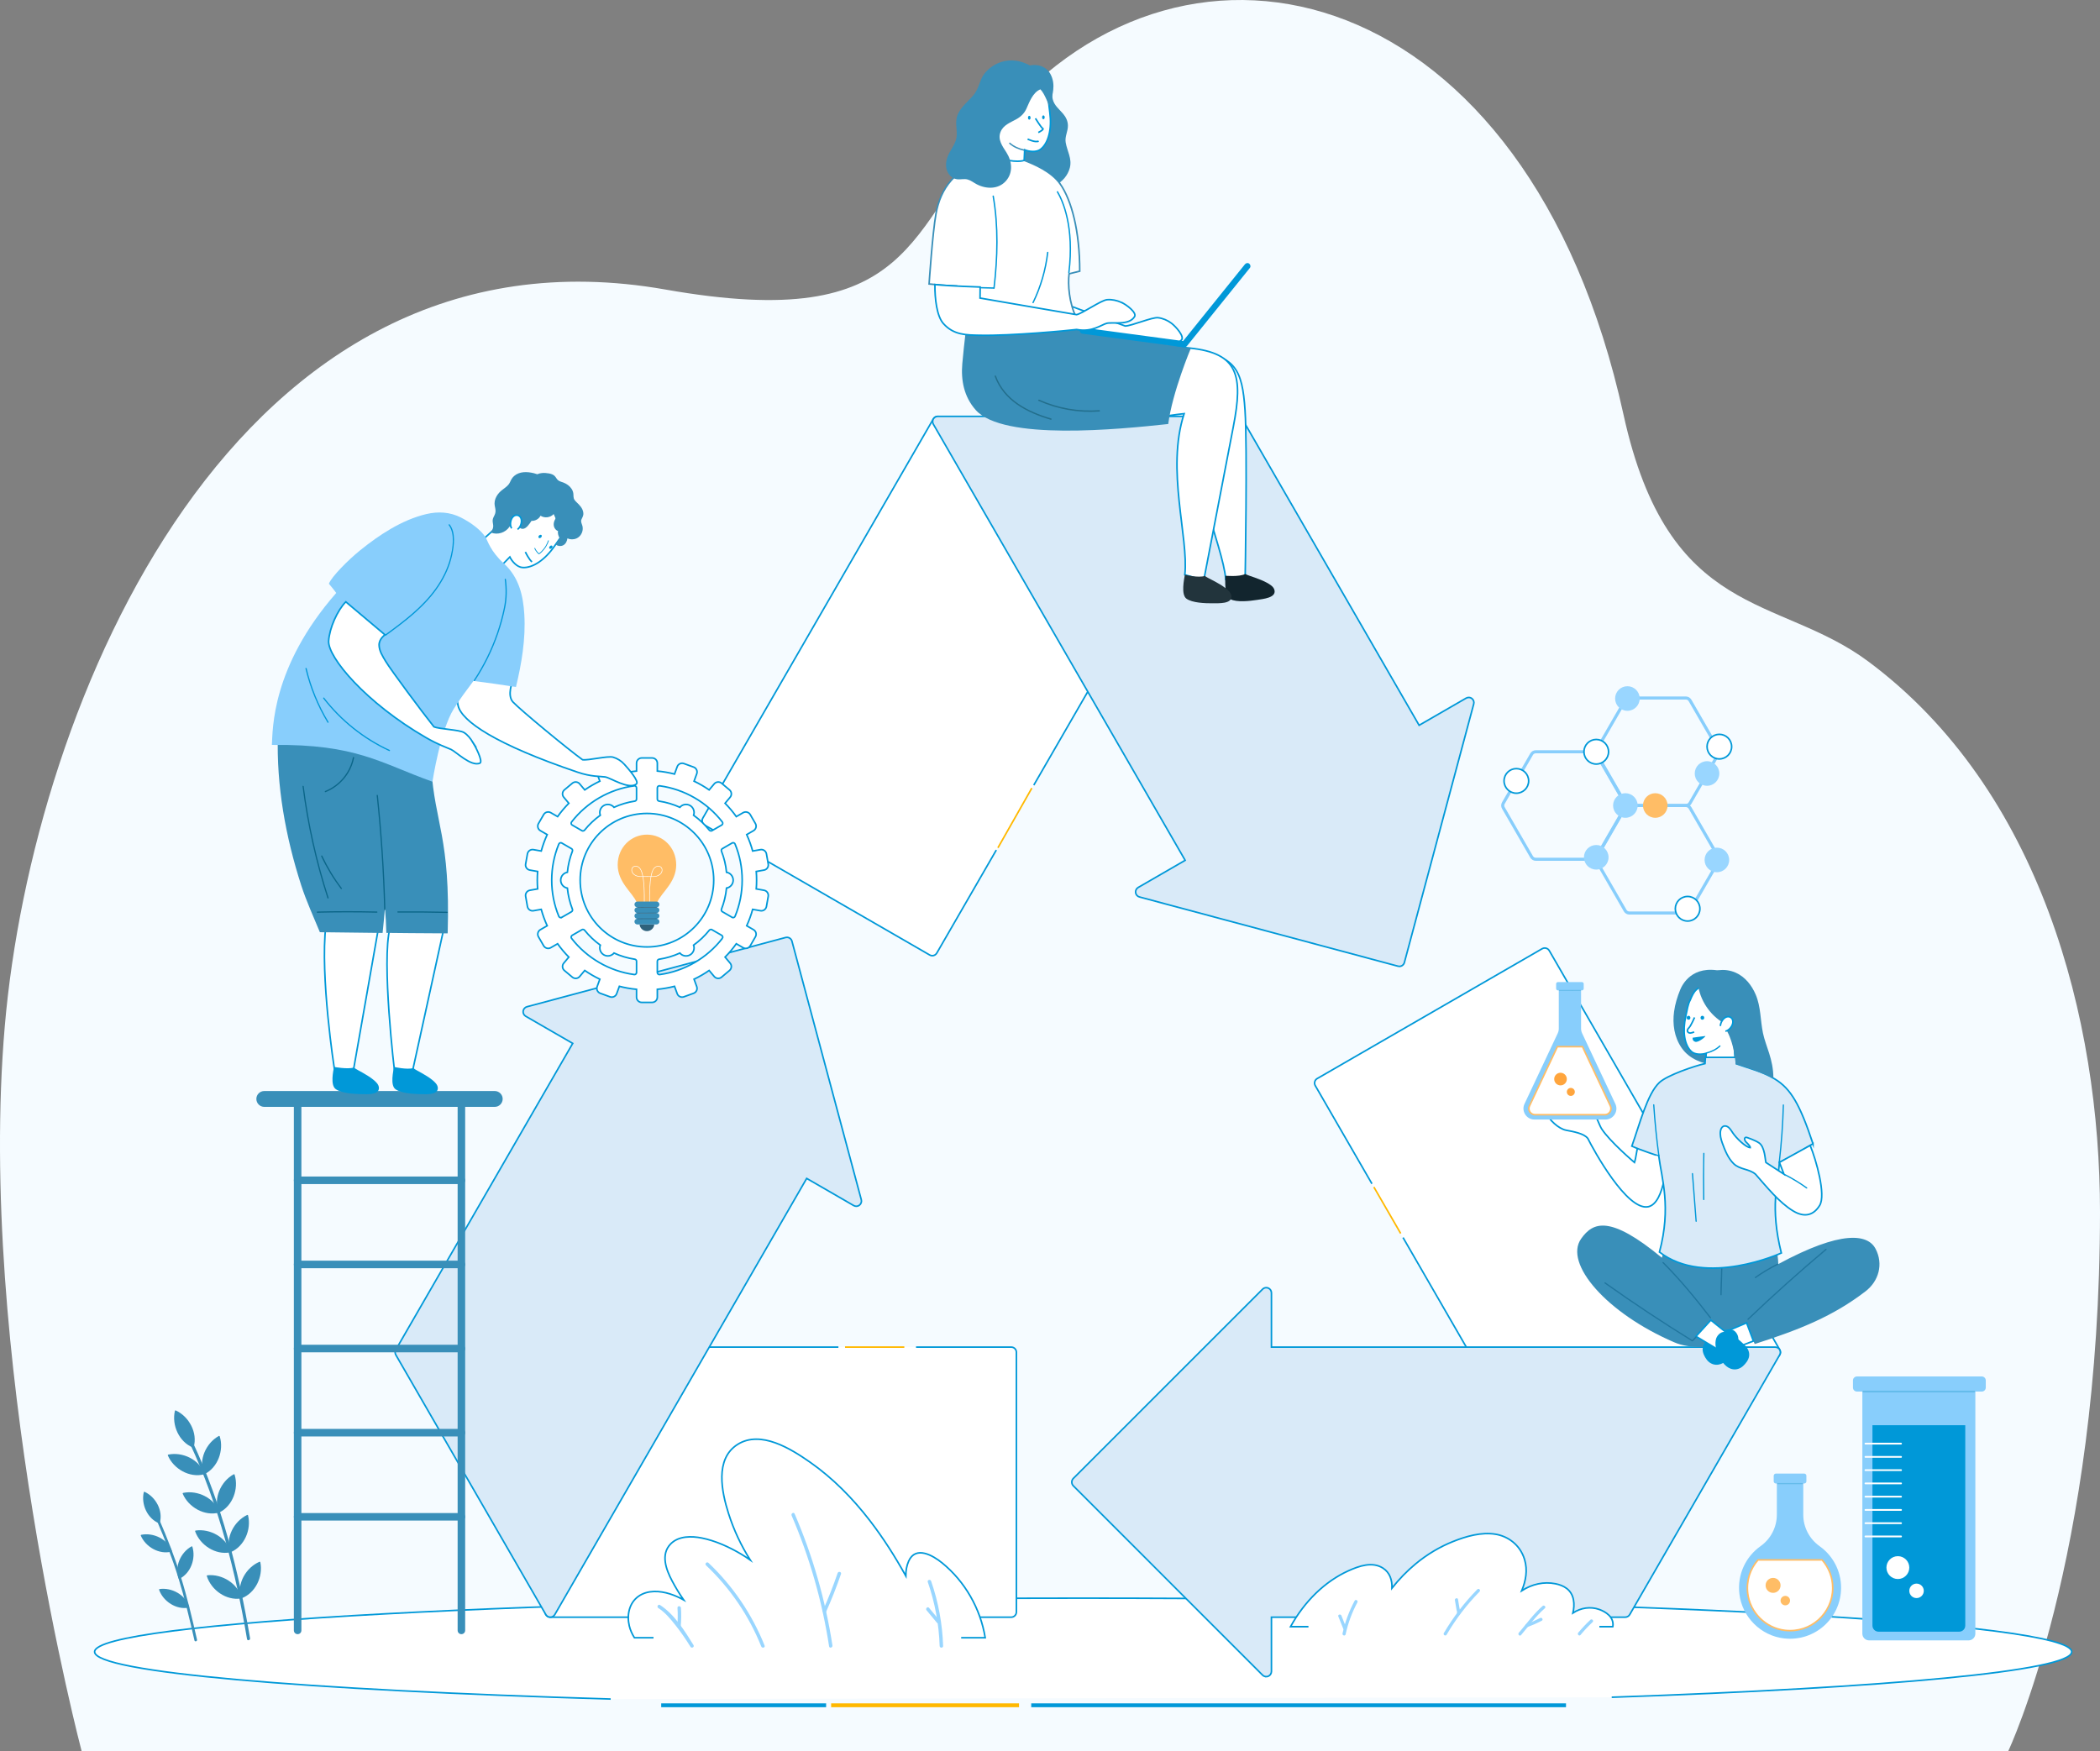 <?xml version="1.0" encoding="UTF-8"?>
<svg id="Capa_1" data-name="Capa 1" xmlns="http://www.w3.org/2000/svg" viewBox="0 0 2661.08 2219.79">
  <rect x="0" y="0" width="2661.08" height="2219.79" fill="#808080" stroke="none"/>
  <defs>
    <style>
      .cls-1 {
        fill: #22343c;
      }

      .cls-2 {
        stroke: #398fb9;
      }

      .cls-2, .cls-3, .cls-4, .cls-5, .cls-6, .cls-7 {
        stroke-miterlimit: 10;
        stroke-width: 2px;
      }

      .cls-2, .cls-4, .cls-8, .cls-7 {
        fill: #fff;
      }

      .cls-9 {
        fill: #99d6ff;
      }

      .cls-10 {
        fill: #12252e;
      }

      .cls-3, .cls-5 {
        fill: none;
      }

      .cls-3, .cls-6, .cls-7 {
        stroke: #0098d8;
      }

      .cls-4 {
        stroke: #ffbd66;
      }

      .cls-11 {
        fill: #ffa53d;
      }

      .cls-5 {
        stroke: #ffb800;
      }

      .cls-12 {
        fill: #2f627c;
      }

      .cls-6 {
        fill: #d9eaf8;
      }

      .cls-13 {
        fill: #20759e;
      }

      .cls-14 {
        fill: #ffb800;
      }

      .cls-15 {
        fill: #0b6689;
      }

      .cls-16 {
        fill: #88cefc;
      }

      .cls-17 {
        fill: #226e8c;
      }

      .cls-18 {
        fill: #65bceb;
      }

      .cls-19 {
        fill: #f5fbff;
      }

      .cls-20 {
        fill: #398fb9;
      }

      .cls-21 {
        fill: #0098d8;
      }

      .cls-22 {
        fill: #ffbd66;
      }
    </style>
  </defs>
  <path class="cls-19" d="M103.51,2219.79S-29.57,1715.18,6.06,1300.68C41.19,892.02,298.11,270.83,843.34,366.99c317.74,56.03,305.36-74.27,423.24-214.39,238.53-283.53,669.83-178.99,790.65,372.71,57.18,261.04,195.5,227.86,309.9,312.84,219.03,162.71,293.96,453.67,293.95,697.86-.03,438.75-116.41,683.79-116.41,683.79H103.51Z"/>
  <g>
    <g>
      <g>
        <path class="cls-7" d="M2042.34,2151.2c350.32-12.07,582.86-33.33,582.86-57.56,0-37.53-560.81-68.03-1252.62-68.03s-1252.69,30.5-1252.69,68.03c0,25.84,264.35,48.3,653.97,59.84"/>
        <g>
          <g>
            <path class="cls-7" d="M1262.5,1077.39l-75.42,130.62c-1.22,2.12-3.42,3.3-5.7,3.3-1.1,0-2.24-.28-3.27-.88l-285.07-164.57c-1.5-.9-2.6-2.32-3.08-4.02-.43-1.68-.21-3.48.68-4.98l292.03-505.81c1.17-2.04,3.35-3.29,5.7-3.29s4.52,1.26,5.71,3.29l190.03,329.16c1.16,2.05,1.16,4.55,0,6.58l-74.11,128.35"/>
            <path class="cls-6" d="M1773.27,1224.87c-.55,0-1.13-.09-1.71-.24l-327.7-87.75c-2.55-.68-4.45-2.84-4.82-5.5-.34-2.62.97-5.22,3.26-6.55l59.51-34.4-319.13-552.8c-1.18-2.03-1.18-4.54,0-6.59,1.17-2.04,3.35-3.29,5.7-3.29h380.09c2.3,0,4.51,1.26,5.68,3.29l224.13,388.23,59.57-34.38c1.03-.59,2.17-.88,3.31-.88,1.4,0,2.8.44,4,1.35,2.11,1.63,3.03,4.36,2.31,6.93l-87.86,327.68c-.79,2.94-3.42,4.9-6.34,4.9Z"/>
            <line class="cls-5" x1="1307.51" y1="998.92" x2="1264.55" y2="1074.58"/>
          </g>
          <g>
            <path class="cls-7" d="M1738.5,1500.39l-71.8-124.35c-.87-1.51-1.12-3.3-.63-5,.42-1.66,1.53-3.12,3.08-3.99l285.05-164.58c1.04-.56,2.12-.88,3.26-.88.59,0,1.15.08,1.72.23,1.67.47,3.13,1.56,4.01,3.07l292.01,505.8c1.19,2.07,1.19,4.55,0,6.6-1.17,2.05-3.33,3.3-5.69,3.3h-380.09c-2.33-.01-4.5-1.25-5.67-3.3l-85.86-148.71"/>
            <path class="cls-6" d="M1604.58,2125.08c-1.69,0-3.4-.66-4.67-1.91l-239.84-239.94c-2.54-2.58-2.54-6.76,0-9.34l239.84-239.88c1.27-1.28,2.95-1.94,4.67-1.94.85,0,1.68.17,2.5.49,2.46,1.02,4.08,3.44,4.08,6.08v68.79h638.33c2.37,0,4.52,1.25,5.69,3.26,1.19,2.07,1.19,4.55,0,6.6l-190.02,329.14c-1.2,2.06-3.36,3.31-5.72,3.31h-448.28v68.76c0,2.67-1.62,5.08-4.06,6.1-.8.36-1.67.49-2.52.49Z"/>
            <line class="cls-5" x1="1774.92" y1="1563.37" x2="1740.92" y2="1504.52"/>
          </g>
          <g>
            <path class="cls-7" d="M1160.78,1707.41h120.6c3.65,0,6.58,2.93,6.58,6.58v329.16c0,1.75-.7,3.42-1.93,4.66-1.23,1.27-2.9,1.93-4.66,1.93h-584.05c-2.35,0-4.52-1.25-5.69-3.31-1.18-2.05-1.18-4.54,0-6.59l190.05-329.15c1.16-2.01,3.35-3.28,5.69-3.28h175.05"/>
            <path class="cls-6" d="M697.33,2049.73c-2.35,0-4.52-1.25-5.69-3.31l-190.06-329.14c-1.16-2.05-1.16-4.55,0-6.6l224.15-388.22-59.55-34.4c-2.33-1.32-3.59-3.93-3.24-6.55.35-2.65,2.26-4.81,4.83-5.5l327.72-87.76c.57-.14,1.14-.2,1.71-.2,2.88,0,5.56,1.92,6.34,4.87l87.87,327.67c.69,2.57-.25,5.3-2.37,6.92-1.17.9-2.59,1.38-4,1.38-1.14,0-2.26-.31-3.29-.9l-59.54-34.39-319.16,552.81c-1.19,2.06-3.36,3.31-5.71,3.31Z"/>
            <line class="cls-5" x1="1070.8" y1="1707.41" x2="1145.93" y2="1707.41"/>
          </g>
        </g>
        <g>
          <g>
            <path class="cls-20" d="M2376.65,1582.77c-9.84-18.78-43.23-23.85-123.24,19.41-.07-14.83-6.28-35.91-7-38.01l-133.48,2.37s-.83,8.37-7.06,27.57c-65.81-54.34-87.22-45.42-102.29-24.05-22.2,31.43,32.42,94.45,117.87,131.22,20.81,8.96,46.57,6.2,68.78,2.56.15.19.4.33.74.29,10.79-.86,20.58-1.18,30.96-4.39l1.63,3.76c57.83-18.55,99.23-35.28,140.21-66.63,17.14-13.1,23-34.83,12.9-54.1Z"/>
            <g>
              <polygon class="cls-7" points="2188.96 1686.94 2199.51 1708.12 2221.92 1699.73 2213.25 1676.7 2188.96 1686.94"/>
              <path class="cls-21" d="M2178.72,1689.06c-4.94,2.74-10.07,5.62-14.59,8.98-3.77,2.81-6.47,7.15-6.59,11.95-.1,4.64,2.44,9.67,5.15,13.29,2.85,3.79,7.03,6.29,11.8,6.51,8.68.36,15.83-6.64,21.01-13.33,6.97-8.99,8.38-18.41,6.72-23.21-1.41-4.09-4.49-7.62-8.67-8.17-5.21-.72-10.36,1.5-14.81,3.98Z"/>
            </g>
            <g>
              <polygon class="cls-7" points="2189.73 1690.78 2175.5 1709.65 2149.17 1693.8 2167.93 1673.22 2189.73 1690.78"/>
              <path class="cls-21" d="M2185.59,1688.09c-4.22-.2-7.91,2.71-10.04,6.46-2.51,4.44-2.85,13.92,2.35,24.05,3.86,7.52,9.62,15.7,18.2,16.94,4.73.68,9.31-1.02,12.79-4.25,3.33-3.06,6.76-7.52,7.5-12.11.78-4.72-1.09-9.49-4.29-12.95-3.83-4.12-8.35-7.92-12.68-11.5-3.93-3.26-8.59-6.36-13.84-6.64Z"/>
            </g>
            <path class="cls-13" d="M2106.78,1600.73c21.77,21.84,41.31,45.65,60.09,70.05.62.81,1.83-.19,1.22-1-18.79-24.42-38.33-48.23-60.09-70.08-.71-.69-1.92.29-1.21,1.02h0Z"/>
            <path class="cls-13" d="M2215.56,1672.76c32.01-30.6,64.98-60.13,98.88-88.6.77-.65-.24-1.87-1.04-1.22-33.89,28.49-66.85,58.04-98.85,88.6-.73.72.28,1.91,1,1.22h0Z"/>
            <path class="cls-13" d="M2144.93,1698.78c-37.67-23.26-74.55-47.73-110.65-73.37-.83-.58-1.73.7-.91,1.3,36.1,25.61,73,50.07,110.65,73.34.87.52,1.77-.74.92-1.28h0Z"/>
            <path class="cls-13" d="M2252.15,1601.72c-9.79,4.86-19.21,10.49-28.13,16.8-.83.59-.03,1.96.79,1.37,8.94-6.32,18.34-11.96,28.14-16.82.91-.43.1-1.8-.8-1.34h0Z"/>
            <path class="cls-13" d="M2181.25,1591.78c-.39,30.82-1.2,35.32-1.2,49.16,0,1.02,1.56,1.13,1.58.13.22-13.98.79-18.35,1.2-49.18,0-1.01-1.57-1.13-1.58-.12Z"/>
            <path class="cls-13" d="M2148.66,1694.13c-.76.79-1.54,1.57-2.31,2.37-.37.41-.73.79-1.11,1.18-.19.18-.36.37-.54.56-.1.09-.17.17-.28.24-.04.04-.08.08-.12.11.09-.08-.12.06-.12.06-.33.22-.52.7-.27,1.09.21.33.7.51,1.07.27.46-.32.84-.7,1.23-1.1.4-.41.79-.81,1.18-1.22.8-.83,1.59-1.65,2.37-2.46.29-.29.32-.83,0-1.11-.3-.29-.81-.33-1.11,0h0Z"/>
            <path class="cls-7" d="M2076.03,1450.91c-2.02,6.03-2.83,16.48-4.85,22.5,0,0-30.97-26.2-41.58-42.58-2.45-3.76-6.31-14.6-9.13-19.39-2.99-5.13-8.21-7.04-13.78-8.75-4.62-1.43-8.74-4.06-11.81-5.85-1.58-.91-4.15-.52-4.8,1.65-.77,2.61,2.37,5.02,3.99,6.54.93.88,2.69,3.04,4.53,5.01-4.9-.27-7.25-.2-10.05-.96-13.13-3.53-23.71-18.89-30.43-11.53-2.55,2.78-.24,9.35,1.02,12.6,3.52,9.08,15.77,20.47,25.34,22.36,9.29,1.8,22.71,4.06,27.56,10.41,7.52,15.07,49.61,91.89,76.39,86.61,21.63-4.23,24.03-61.48,24.5-69.76l-36.9-8.88Z"/>
            <path class="cls-20" d="M2182.03,1230.97s-.07-.04-.13-.05c-37.78-8.61-50.24,17.3-52.84,23.68-3.61,8.8-6.42,18.01-7.7,27.48-2.2,15.91.24,32.66,9.55,46.07,10.14,14.64,25.93,19.33,42.58,22.96.29-39.71,8.74-120.04,8.55-120.14Z"/>
            <path class="cls-7" d="M2198.91,1346.68s-1.41-18.69-1.47-30.43c0,0-4.18-5.18-4.07-12.79-.71.08-16.53-54.33-24.95-54.55-18.38-.46-22.32,8.37-26.52,18.45-3.13,5.69-3.63,11.5-5.71,20.62-4.34,19.11-1.83,36.5,7.06,44.75,4.57,4.25,13.34,4,18.79,2.29l-.56,12.52s21.98,4.31,37.43-.86Z"/>
            <path class="cls-21" d="M2163.06,1335.34c6.2-1.73,12.25-4.46,16.93-8.99.77-.74-.41-1.91-1.17-1.16-4.46,4.32-10.25,6.91-16.19,8.56-1.03.29-.59,1.89.43,1.6h0Z"/>
            <path class="cls-6" d="M2297.39,1449.65c-16.57-49.6-27.8-69.56-48.43-82.09-15.49-9.42-31.55-13.11-48.6-19.2,0,0-.51-7.98-.69-8.14h-38.6s-.71,7.45-.66,7.88c-13.55,3.13-47.54,14.62-57.58,23.88-15.29,14.1-25.16,53.06-34.99,80.75,10.81,4.91,33.88,12.52,34.08,12.36,3.72,28.62,16.15,64.72.91,121.85,58.4,45.1,154.44,1.2,154.44,1.2-14.71-58.34-4.09-89.03-2.46-114.87,10.93-4.55,42.58-23.63,42.58-23.63Z"/>
            <path class="cls-7" d="M2293.81,1451.8l-38.99,21.48,5.81,14.99-22.89-14.87c-1-3.06-1.2-19.76-8.75-24.83-2.88-1.91-6.15-3.31-9.33-4.62-1.78-.74-3.56-1.43-5.39-2.03-.88-.29-1.87-.61-2.71-.05-1.85,1.2-.22,4.46.88,5.5,3.07,2.9,5.46,5.71,5.46,7.2-5.67-.2-17.94-12.27-22.2-18.74-2.19-3.31-4.92-8.35-9.45-8.7-3.65-.24-5.55,3.13-6.08,6.29-.83,5.05.52,10.38,2.22,15.12,3.31,9.17,7.43,19.59,14.57,26.46,8,7.69,19.27,6.17,27.59,13.27,13.89,15.75,29.85,35.83,47.83,46.66,14.61,8.78,26.03,5.12,33.49-7.14,8.11-13.37-4.43-57.38-12.06-75.99Z"/>
            <path class="cls-20" d="M2247.2,1366.53c0-24.2-9.72-40.35-13.21-57.2-3.38-16.34-2.58-33.13-9.22-48.75-5-11.76-13.46-22.57-25.41-27.79-6.95-3.03-14.65-4.12-21.95-2.97-4.18.68-26.22,12.54-26.16,12.5.67,21.04,12.74,41.33,30.26,52.72,3.25,6.58,14.69,17.77,17.93,53.79,0,0,22.01,5.88,47.77,17.69Z"/>
            <path class="cls-7" d="M2180.01,1300.44c.09-2.07.8-4.38,2.14-6.56,3.03-4.95,7.58-6.41,10.85-4.41,3.28,2.02,4.03,6.73,1,11.67-2,3.26-4.9,5.41-7.59,5.91"/>
            <path class="cls-21" d="M2102.82,1464.47c-2.88-21.3-5.02-42.69-6.44-64.13-.06-1.01-1.64-1.02-1.57,0,1.41,21.58,3.59,43.11,6.47,64.54.14,1.01,1.66.56,1.53-.41h0Z"/>
            <path class="cls-21" d="M2255.48,1472.66c2.78-23.95,4.49-48.02,5.15-72.14.03-1.02-1.55-1.02-1.57,0-.66,24.12-2.39,48.19-5.15,72.14-.1,1,1.47.99,1.57,0h0Z"/>
            <path class="cls-21" d="M2143.86,1487.51c1.56,20.15,3.11,40.29,4.66,60.42.07.99,1.66.99,1.57,0-1.54-20.14-3.1-40.27-4.65-60.42-.08-1-1.64-1.01-1.59,0h0Z"/>
            <path class="cls-21" d="M2159.75,1520.35c-.38-19.5-.35-38.99.11-58.49.03-1.02-1.55-1.02-1.57,0-.45,19.5-.49,38.99-.12,58.49.03,1.01,1.59,1.02,1.58,0h0Z"/>
            <path class="cls-21" d="M2289.86,1505.04c-8.88-6.38-18.23-12.09-28-17.04-.9-.46-1.75.88-.83,1.36,9.76,4.93,19.11,10.63,28,17.03.83.58,1.65-.75.83-1.34h0Z"/>
          </g>
          <g>
            <path class="cls-16" d="M2004.56,1255.32h-30.38c-1.25,0-2.28-1.02-2.28-2.29v-6.01c0-1.25,1.02-2.28,2.28-2.28h30.38c1.26,0,2.28,1.02,2.28,2.28v6.01c0,1.27-1.02,2.29-2.28,2.29Z"/>
            <path class="cls-16" d="M2003.49,1303.69v-48.37h-28.23v48.37c0,2.06-.45,4.08-1.32,5.94l-42.11,89.47c-4.35,9.25,2.4,19.88,12.61,19.88h89.89c10.22,0,16.98-10.63,12.61-19.88l-42.11-89.47c-.88-1.86-1.33-3.88-1.33-5.94Z"/>
            <path class="cls-18" d="M2002.82,1255.94h-26.89c-.31,0-.56-.26-.56-.56v-.13c0-.32.25-.56.56-.56h26.89c.31,0,.56.24.56.56v.13c0,.31-.25.56-.56.56Z"/>
            <path class="cls-4" d="M2040.64,1401.74l-35.35-75.09h-31.82l-35.34,75.09c-2.45,5.18,1.34,11.13,7.06,11.13h88.39c5.72,0,9.51-5.95,7.07-11.13Z"/>
            <path class="cls-11" d="M1985.46,1367.69c0,4.41-3.58,8-8.01,8s-8-3.58-8-8,3.58-8.01,8-8.01,8.01,3.58,8.01,8.01Z"/>
            <path class="cls-11" d="M1995.59,1383.96c0,2.79-2.27,5.07-5.07,5.07s-5.07-2.28-5.07-5.07,2.27-5.07,5.07-5.07,5.07,2.26,5.07,5.07Z"/>
          </g>
        </g>
        <g>
          <path class="cls-16" d="M2285.06,1919.82v-39.54h-33.48v39.54c0,15.85-7.7,30.7-20.64,39.88-18.47,13.1-29.78,35.6-26.81,60.58,3.48,29.41,27.31,53.08,56.73,56.37,39.06,4.38,72.13-26.08,72.13-64.25,0-21.76-10.76-40.96-27.24-52.67-12.93-9.19-20.69-24.02-20.69-39.9Z"/>
          <path class="cls-16" d="M2286.29,1880.28h-35.94c-1.52,0-2.74-1.22-2.74-2.74v-7.05c0-1.52,1.22-2.76,2.74-2.76h35.94c1.51,0,2.74,1.24,2.74,2.76v7.05c0,1.52-1.23,2.74-2.74,2.74Z"/>
          <path class="cls-18" d="M2252.37,1879.73h31.88c.37,0,.66.3.66.66v.14c0,.36-.29.65-.65.65h-31.91c-.36,0-.65-.29-.65-.65v-.14c0-.37.3-.67.67-.67Z"/>
          <path class="cls-4" d="M2227.74,1977.12c-9.7,11-15.01,25.97-13.09,42.2,2.9,24.59,22.84,44.35,47.44,47.12,32.63,3.65,60.29-21.8,60.29-53.7,0-13.66-5.08-26.11-13.45-35.62h-81.19Z"/>
          <path class="cls-22" d="M2256.3,2009.42c0,5.25-4.25,9.49-9.49,9.49s-9.49-4.25-9.49-9.49,4.25-9.49,9.49-9.49,9.49,4.26,9.49,9.49Z"/>
          <path class="cls-22" d="M2268.31,2028.72c0,3.33-2.69,6.01-5.99,6.01s-6.02-2.69-6.02-6.01,2.71-6,6.02-6,5.99,2.69,5.99,6Z"/>
        </g>
        <g>
          <path class="cls-16" d="M2494.58,2079.13h-126.1c-4.71,0-8.54-3.81-8.54-8.53v-306.86h143.19v306.86c0,4.72-3.83,8.53-8.55,8.53Z"/>
          <path class="cls-16" d="M2511.27,1763.77h-158.16c-2.81,0-5.08-2.26-5.08-5.07v-9.02c0-2.79,2.27-5.05,5.08-5.05h158.16c2.81,0,5.07,2.26,5.07,5.05v9.02c0,2.8-2.26,5.07-5.07,5.07Z"/>
          <path class="cls-18" d="M2361.22,1762.61h140.54c.59,0,1.07.48,1.07,1.07v.12c0,.59-.48,1.07-1.07,1.07h-140.54c-.59,0-1.07-.48-1.07-1.07v-.1c0-.59.48-1.07,1.07-1.07Z"/>
          <path class="cls-21" d="M2372.73,1806.39h117.62v253.99c0,4.26-3.46,7.73-7.73,7.73h-102.15c-4.27,0-7.74-3.47-7.74-7.74v-253.98h0Z"/>
          <rect class="cls-8" x="2362.75" y="1828.61" width="47.33" height="2.25" rx="1.06" ry="1.06"/>
          <path class="cls-8" d="M2409.01,1847.67h-45.19c-.59,0-1.07-.46-1.07-1.07v-.11c0-.58.48-1.06,1.07-1.06h45.19c.59,0,1.07.49,1.07,1.06v.11c0,.61-.48,1.07-1.07,1.07Z"/>
          <path class="cls-8" d="M2409.01,1864.48h-45.19c-.59,0-1.07-.47-1.07-1.07v-.1c0-.59.48-1.07,1.07-1.07h45.19c.59,0,1.07.49,1.07,1.07v.1c0,.6-.48,1.07-1.07,1.07Z"/>
          <path class="cls-8" d="M2409.01,1881.3h-45.19c-.59,0-1.07-.49-1.07-1.07v-.1c0-.6.48-1.07,1.07-1.07h45.19c.59,0,1.07.47,1.07,1.07v.1c0,.59-.48,1.07-1.07,1.07Z"/>
          <path class="cls-8" d="M2409.01,1898.1h-45.19c-.59,0-1.07-.47-1.07-1.06v-.1c0-.6.48-1.09,1.07-1.09h45.19c.59,0,1.07.49,1.07,1.09v.1c0,.59-.48,1.06-1.07,1.06Z"/>
          <path class="cls-8" d="M2409.01,1914.92h-45.19c-.59,0-1.07-.47-1.07-1.06v-.13c0-.58.48-1.06,1.07-1.06h45.19c.59,0,1.07.49,1.07,1.06v.13c0,.59-.48,1.06-1.07,1.06Z"/>
          <path class="cls-8" d="M2409.01,1931.73h-45.19c-.59,0-1.07-.46-1.07-1.06v-.12c0-.59.48-1.06,1.07-1.06h45.19c.59,0,1.07.47,1.07,1.06v.12c0,.6-.48,1.06-1.07,1.06Z"/>
          <path class="cls-8" d="M2409.01,1948.54h-45.19c-.59,0-1.07-.47-1.07-1.07v-.09c0-.6.48-1.09,1.07-1.09h45.19c.59,0,1.07.49,1.07,1.09v.09c0,.6-.48,1.07-1.07,1.07Z"/>
          <path class="cls-8" d="M2419.43,1986.88c0,8.01-6.48,14.49-14.49,14.49s-14.49-6.49-14.49-14.49,6.49-14.48,14.49-14.48,14.49,6.5,14.49,14.48Z"/>
          <path class="cls-8" d="M2437.79,2016.33c0,5.07-4.11,9.19-9.19,9.19s-9.17-4.12-9.17-9.19,4.11-9.16,9.17-9.16,9.19,4.09,9.19,9.16Z"/>
        </g>
        <g>
          <path class="cls-7" d="M968.17,1128.41l-9.86-1.75c.29-3.63.43-7.33.43-11.04s-.14-7.42-.43-11.07l9.84-1.74c3.58-.61,5.97-4.05,5.35-7.61l-2.28-12.97c-.63-3.57-4.06-5.97-7.62-5.34l-9.84,1.74c-1.98-7.19-4.52-14.13-7.55-20.79l8.64-5c3.15-1.81,4.22-5.86,2.42-8.99l-6.58-11.4c-1.81-3.13-5.87-4.22-9.01-2.41l-8.65,4.99c-4.29-6-9.06-11.67-14.23-16.91l6.45-7.68c2.33-2.77,1.94-6.94-.83-9.28l-10.07-8.44c-2.79-2.34-6.95-1.97-9.28.79l-6.44,7.68c-6.03-4.17-12.44-7.88-19.14-11.08l3.42-9.38c1.24-3.4-.52-7.2-3.93-8.44l-12.38-4.5c-3.39-1.23-7.19.54-8.44,3.94l-3.41,9.37c-7.07-1.81-14.34-3.09-21.79-3.8v-10.02c0-3.62-2.96-6.59-6.58-6.59h-13.17c-3.63,0-6.59,2.97-6.59,6.59v10.02c-7.44.71-14.71,1.99-21.77,3.81l-3.42-9.38c-1.23-3.4-5.04-5.18-8.43-3.94l-12.38,4.5c-3.39,1.24-5.17,5.05-3.93,8.44l3.42,9.38c-6.7,3.2-13.09,6.91-19.14,11.08l-6.44-7.66c-2.33-2.78-6.5-3.15-9.27-.81l-10.09,8.44c-2.77,2.34-3.13,6.51-.81,9.28l6.45,7.68c-5.17,5.24-9.95,10.91-14.23,16.91l-8.67-4.99c-3.13-1.82-7.18-.73-8.98,2.41l-6.6,11.4c-1.8,3.13-.73,7.18,2.41,8.99l8.65,5c-3.04,6.67-5.58,13.61-7.56,20.79l-9.85-1.74c-3.56-.63-6.98,1.77-7.62,5.34l-2.3,12.97c-.62,3.56,1.78,7,5.35,7.61l9.86,1.74c-.28,3.65-.43,7.34-.43,11.07s.15,7.41.43,11.04l-9.86,1.75c-3.57.63-5.97,4.06-5.34,7.62l2.28,12.97c.65,3.56,4.07,5.96,7.62,5.33l9.85-1.74c1.98,7.18,4.52,14.12,7.56,20.79l-8.65,4.99c-3.14,1.8-4.2,5.85-2.41,8.98l6.6,11.41c1.8,3.13,5.85,4.22,8.98,2.42l8.67-5.01c4.28,6.01,9.05,11.68,14.23,16.94l-6.45,7.68c-2.32,2.76-1.96,6.95.81,9.27l10.09,8.46c2.77,2.34,6.95,1.97,9.27-.81l6.44-7.68c6.05,4.17,12.44,7.89,19.14,11.08l-3.42,9.39c-1.24,3.42.54,7.2,3.93,8.44l12.38,4.5c3.39,1.24,7.2-.54,8.43-3.94l3.42-9.38c7.06,1.82,14.33,3.11,21.77,3.81v10c0,3.62,2.97,6.58,6.59,6.58h13.17c3.62,0,6.58-2.95,6.58-6.58v-10c7.45-.7,14.72-2,21.79-3.81l3.41,9.38c1.25,3.4,5.05,5.18,8.44,3.93l12.38-4.49c3.41-1.24,5.17-5.03,3.93-8.44l-3.42-9.39c6.7-3.19,13.11-6.91,19.14-11.08l6.44,7.68c2.33,2.78,6.5,3.15,9.28.81l10.07-8.46c2.77-2.33,3.16-6.51.83-9.27l-6.45-7.68c5.18-5.26,9.94-10.93,14.23-16.94l8.65,5.01c3.14,1.8,7.2.72,9.01-2.42l6.58-11.41c1.82-3.13.73-7.18-2.42-8.98l-8.64-4.99c3.03-6.67,5.57-13.61,7.55-20.79l9.84,1.73c3.56.64,6.99-1.77,7.62-5.32l2.28-12.97c.63-3.57-1.77-7-5.33-7.62ZM832.96,998.62c0-.75.33-1.48.9-1.98.49-.42,1.11-.66,1.73-.66.13,0,.24.01.36.04,31.13,4.18,60.04,20.86,79.35,45.81.47.6.65,1.37.51,2.13-.15.74-.61,1.38-1.27,1.76l-12.33,7.12c-.42.24-.87.36-1.32.36-.79,0-1.55-.35-2.07-.99-5.82-7.26-12.52-13.59-19.91-18.9,1.66-4.56-.11-9.81-4.48-12.33-4.34-2.51-9.77-1.45-12.9,2.26-8.33-3.77-17.16-6.42-26.34-7.82-1.28-.19-2.24-1.29-2.24-2.6v-14.21ZM724.29,1041.82c19.29-24.95,48.22-41.63,79.34-45.81.13-.03.24-.04.37-.04.62,0,1.24.24,1.71.66.57.5.9,1.23.9,1.98v14.21c0,1.3-.93,2.41-2.21,2.6-9.2,1.39-18.04,4.05-26.35,7.82-3.14-3.71-8.55-4.77-12.9-2.26-4.36,2.52-6.15,7.77-4.48,12.33-7.38,5.32-14.1,11.64-19.92,18.9-.52.64-1.28.99-2.05.99-.46,0-.91-.12-1.33-.36l-12.33-7.12c-.66-.38-1.11-1.02-1.26-1.76-.15-.76.04-1.53.5-2.13ZM711.87,1162.72c-.39.24-.84.35-1.31.35-.29,0-.56-.04-.84-.15-.73-.23-1.29-.77-1.59-1.48-5.98-14.53-9.01-29.95-9.01-45.81s3.03-31.29,9.01-45.82c.3-.72.86-1.25,1.59-1.5.28-.09.55-.14.84-.14.47,0,.92.12,1.31.35l12.34,7.14c1.13.64,1.61,2.01,1.13,3.22-3.34,8.61-5.48,17.56-6.38,26.71-4.8.84-8.43,5-8.43,10.04s3.63,9.2,8.43,10.04c.91,9.13,3.05,18.07,6.38,26.68.49,1.23,0,2.6-1.13,3.25l-12.34,7.13ZM806.62,1232.61c0,.75-.33,1.48-.9,1.98-.47.42-1.09.65-1.71.65-.13,0-.24-.01-.37-.03-31.12-4.17-60.05-20.88-79.34-45.81-.46-.61-.65-1.37-.5-2.12.15-.74.6-1.38,1.26-1.79l12.33-7.1c.42-.26.87-.36,1.33-.36.77,0,1.53.35,2.05.99,5.82,7.25,12.54,13.59,19.92,18.91-1.67,4.58.13,9.8,4.48,12.32,4.35,2.51,9.76,1.46,12.9-2.28,8.31,3.79,17.15,6.44,26.35,7.83,1.28.19,2.21,1.29,2.21,2.6v14.21ZM819.79,1200.23c-46.72,0-84.61-37.89-84.61-84.61s37.89-84.61,84.61-84.61,84.61,37.88,84.61,84.61-37.87,84.61-84.61,84.61ZM915.29,1189.41c-19.32,24.93-48.22,41.64-79.35,45.81-.12.01-.23.03-.36.03-.62,0-1.24-.23-1.73-.65-.56-.5-.9-1.23-.9-1.98v-14.21c0-1.3.96-2.4,2.24-2.6,9.19-1.39,18.01-4.04,26.34-7.83,3.12,3.74,8.56,4.78,12.9,2.28,4.37-2.52,6.14-7.74,4.48-12.32,7.38-5.32,14.09-11.65,19.91-18.91.52-.64,1.29-.99,2.07-.99.45,0,.9.1,1.32.36l12.33,7.1c.65.41,1.12,1.05,1.27,1.79.15.76-.03,1.51-.51,2.12ZM931.46,1161.43c-.28.72-.86,1.25-1.59,1.48-.28.12-.57.15-.84.15-.45,0-.91-.1-1.32-.35l-12.32-7.13c-1.15-.65-1.62-2.02-1.16-3.25,3.36-8.61,5.49-17.55,6.4-26.68,4.79-.84,8.44-5.03,8.44-10.04s-3.65-9.2-8.44-10.04c-.9-9.15-3.03-18.1-6.4-26.72-.47-1.2,0-2.58,1.16-3.22l12.32-7.14c.41-.23.87-.35,1.32-.35.27,0,.56.05.84.14.72.24,1.3.78,1.59,1.5,5.99,14.53,9.02,29.96,9.02,45.82s-3.03,31.28-9.02,45.81Z"/>
          <g>
            <path class="cls-22" d="M833.09,1143.21c4.87-11.81,23.79-24.7,23.79-47.04s-17.21-38.31-37.08-38.31-37.07,15.98-37.07,38.31,18.89,35.24,23.77,47.04h26.6Z"/>
            <g>
              <path class="cls-8" d="M816.81,1143.74c.09-3.22.07-6.43.03-9.67-.1-6.31-.37-12.66-1.18-18.93-.38-2.96-.9-5.91-1.71-8.79-1.01-3.49-2.79-7.39-6.56-8.58-1.7-.52-3.68-.36-5.15.72-1.11.8-1.79,2.05-1.98,3.39-.2,1.37.06,2.76.66,3.98.79,1.64,2.28,2.89,3.82,3.79,1.87,1.07,4.01,1.64,6.17,1.71.66.03,1.32,0,1.98,0h6.88c.47,0,.47-.72,0-.72h-5.03c-2.07,0-4.25.12-6.29-.33-3.31-.73-6.93-3.06-7.48-6.65-.18-1.25.03-2.61.77-3.66.92-1.3,2.57-1.87,4.11-1.78,4,.28,6.14,4.3,7.18,7.69.88,2.78,1.4,5.64,1.8,8.53.83,6.05,1.13,12.21,1.23,18.32.08,3.62.1,7.23.02,10.82,0,.05-.02.12-.02.17,0,.47.73.47.74,0h0Z"/>
              <path class="cls-8" d="M823.5,1143.74c-.08-3.01-.07-6.03-.04-9.02.09-6.06.33-12.12,1.01-18.12.33-2.84.74-5.64,1.43-8.39.83-3.34,1.98-7.16,5.1-9.08,1.61-.99,3.69-1.27,5.4-.36,1.18.63,1.93,1.76,2.17,3.04.23,1.29-.01,2.66-.61,3.84-.83,1.61-2.39,2.81-3.99,3.65-1.77.92-3.76,1.33-5.74,1.33-.59.03-1.2,0-1.79,0h-6.63c-.47,0-.47.74,0,.74h5.3c2.31,0,4.65.12,6.9-.51,3.31-.93,6.74-3.38,7.3-7,.2-1.34.03-2.75-.66-3.95-.77-1.29-2.13-2.12-3.61-2.34-2.01-.32-3.99.44-5.48,1.75-1.4,1.21-2.34,2.81-3.03,4.48-1.2,2.9-1.82,6.05-2.29,9.13-.97,6.31-1.29,12.7-1.45,19.08-.08,3.84-.1,7.7-.02,11.55,0,.05,0,.11,0,.18.01.46.76.46.74,0h0Z"/>
            </g>
            <path class="cls-12" d="M810.45,1171.73c.46,4.75,4.47,8.46,9.34,8.46s8.88-3.71,9.33-8.46h-18.67Z"/>
            <path class="cls-20" d="M831.98,1149.99h-24.4c-2,0-3.61-1.63-3.61-3.62h0c0-2.01,1.61-3.63,3.61-3.63h24.4c2,0,3.62,1.62,3.62,3.63h0c0,2-1.62,3.62-3.62,3.62Z"/>
            <path class="cls-20" d="M831.98,1157.23h-24.4c-2,0-3.61-1.64-3.61-3.63h0c0-2,1.61-3.61,3.61-3.61h24.4c2,0,3.62,1.61,3.62,3.61h0c0,2-1.62,3.63-3.62,3.63Z"/>
            <path class="cls-20" d="M831.98,1164.47h-24.4c-2,0-3.61-1.61-3.61-3.62h0c0-2.02,1.61-3.62,3.61-3.62h24.4c2,0,3.62,1.6,3.62,3.62h0c0,2.01-1.62,3.62-3.62,3.62Z"/>
            <path class="cls-20" d="M831.98,1171.73h-24.4c-2,0-3.61-1.64-3.61-3.62h0c0-2.01,1.61-3.63,3.61-3.63h24.4c2,0,3.62,1.63,3.62,3.63h0c0,1.98-1.62,3.62-3.62,3.62Z"/>
            <path class="cls-12" d="M807.78,1150.45c2.74-.03,5.47-.04,8.2-.05,4.34-.01,8.7-.03,13.04-.04.99-.01,1.98-.01,2.96-.01.47,0,.47-.73,0-.73-2.72.01-5.46.03-8.19.03-4.34.01-8.69.03-13.04.05-.99.03-1.99.03-2.97.03-.46,0-.46.73,0,.73h0Z"/>
            <path class="cls-12" d="M807.37,1157.66c2.74-.01,5.48-.03,8.2-.04,4.38-.03,8.71-.04,13.05-.05,1-.03,1.98-.03,2.98-.03.46,0,.47-.72,0-.72-2.74.01-5.48.01-8.21.03-4.34.03-8.7.05-13.04.05-1,.01-1.98.01-2.98.01-.46,0-.46.74,0,.74h0Z"/>
            <path class="cls-12" d="M807.69,1164.92c2.74-.03,5.46-.04,8.19-.05,4.35-.01,8.69-.01,13.04-.04h2.97c.47,0,.47-.74,0-.74-2.73.03-5.46.03-8.2.04-4.34,0-8.69.03-13.04.04-.99,0-1.98.01-2.97.01-.47.01-.47.74,0,.74h0Z"/>
          </g>
        </g>
        <g>
          <g>
            <path class="cls-20" d="M584.67,2071.26c-2.63,0-4.76-2.11-4.76-4.76v-670.75c0-2.61,2.14-4.75,4.76-4.75s4.78,2.14,4.78,4.75v670.75c0,2.65-2.14,4.76-4.78,4.76Z"/>
            <path class="cls-20" d="M377.14,2071.26c-2.63,0-4.77-2.11-4.77-4.76v-670.75c0-2.61,2.14-4.75,4.77-4.75s4.78,2.14,4.78,4.75v670.75c0,2.65-2.12,4.76-4.78,4.76Z"/>
            <g>
              <path class="cls-20" d="M584.67,1927.29h-207.53c-2.63,0-4.77-2.15-4.77-4.8s2.14-4.77,4.77-4.77h207.53c2.65,0,4.78,2.15,4.78,4.77s-2.14,4.8-4.78,4.8Z"/>
              <path class="cls-20" d="M584.67,1820.65h-207.53c-2.63,0-4.77-2.15-4.77-4.77s2.14-4.78,4.77-4.78h207.53c2.65,0,4.78,2.15,4.78,4.78s-2.14,4.77-4.78,4.77Z"/>
              <path class="cls-20" d="M584.67,1714.03h-207.53c-2.63,0-4.77-2.15-4.77-4.76s2.14-4.8,4.77-4.8h207.53c2.65,0,4.78,2.17,4.78,4.8s-2.14,4.76-4.78,4.76Z"/>
              <path class="cls-20" d="M584.67,1607.42h-207.53c-2.63,0-4.77-2.12-4.77-4.75s2.14-4.8,4.77-4.8h207.53c2.65,0,4.78,2.16,4.78,4.8s-2.14,4.75-4.78,4.75Z"/>
              <path class="cls-20" d="M584.67,1500.8h-207.53c-2.63,0-4.77-2.14-4.77-4.76s2.14-4.81,4.77-4.81h207.53c2.65,0,4.78,2.18,4.78,4.81s-2.14,4.76-4.78,4.76Z"/>
            </g>
          </g>
          <path class="cls-20" d="M626.93,1402.92h-292.02c-5.56,0-10.06-4.52-10.06-10.05s4.5-10.03,10.06-10.03h292.02c5.55,0,10.05,4.52,10.05,10.03s-4.5,10.05-10.05,10.05Z"/>
        </g>
        <g>
          <g>
            <path class="cls-7" d="M494.27,1175.89c-11.3,41.79,5.9,183.95,5.9,183.95h22.07l40.39-183.95h-68.36Z"/>
            <path class="cls-21" d="M547.47,1368.55c-4.07-3.3-8.62-5.89-13.13-8.52-3.41-1.97-7.49-3.91-10.68-6.28-7.93,2.35-24.35-1.47-24.35-1.47-1.02,5.39-5.01,23.05,1.68,28.14,6.8,5.16,22.06,6.15,31.43,6.33,7.46.14,22.41,1.33,22.4-7.47,0-4.57-4.04-8.03-7.34-10.73Z"/>
          </g>
          <g>
            <path class="cls-7" d="M412.96,1172.49c-7.6,64.86,10.76,182.34,10.76,182.34l23.67,4.31,32.83-186.65h-67.25Z"/>
            <path class="cls-21" d="M472.7,1368.19c-4.15-3.36-8.78-6.03-13.39-8.7-3.48-2.01-7.66-3.99-10.91-6.4-8.09,2.41-25.16-.82-25.16-.82-1.02,5.48-4.77,22.84,2.03,28,6.93,5.27,22.49,6.29,32.04,6.47,7.61.14,22.88,1.36,22.87-7.62,0-4.67-4.11-8.21-7.49-10.94Z"/>
          </g>
          <path class="cls-20" d="M545.17,931.16h-193.04c-1.98,64.69,9.72,129.27,29.52,190.81,6.49,20.13,15.66,40,23.68,59.56l79.48.96c1.26-11.55,2.07-20.56,3.03-32.12.87,9.86,1.44,22.11,1.73,32.03,0,0,54.77.63,77.72.63,3.62-121.96-16.33-139.08-20.79-209.69-.88-14.05-1.37-28.12-1.33-42.18Z"/>
          <g>
            <path class="cls-7" d="M636.47,715.79l9.61-9.85c2.72,5.66,9.08,12.86,15.93,13.35,13.29.95,29.11-10.07,41.17-27.88,5.76-8.5,10.04-13.27,12.26-20.05-.7-7.43-5.85-16.06-20.01-30.45-6.47-6.6-47.05,16.87-47.53,16.28-6.03,5.79-13.3,6.33-13.3,6.33-9.47,8.73-24.98,22.21-24.98,22.21,7.43,16.27,26.85,30.07,26.85,30.07Z"/>
            <path class="cls-20" d="M739.19,652.23c.24-2.36-.36-4.73-1.36-6.86-1.07-2.29-2.72-4.28-4.45-6.1-1.79-1.9-3.97-3.62-5.43-5.8-1.68-2.53-1.04-5.36-1.46-8.2-.31-2.1-1.12-4.1-2.31-5.85-2.39-3.57-6.08-6.17-10.04-7.73-2.35-.93-5.01-1.41-7-3.06-1.84-1.53-2.7-3.91-4.46-5.53-1.93-1.76-4.5-2.57-7.02-3.04-2.94-.54-5.99-.8-8.97-.49-2.02.2-4.02.71-5.86,1.52-1.42-.51-2.85-.93-4.26-1.3-8.39-2.08-18.13-2.49-25.07,3.51-1.49,1.3-2.75,2.86-3.67,4.61-1.11,2.12-1.9,4.35-3.42,6.23-2.67,3.26-6.42,5.38-9.56,8.11-3.05,2.64-5.58,5.97-7.02,9.76-.7,1.85-1.11,3.83-1.13,5.82-.04,2.24.51,4.4.91,6.6.56,2.93.47,5.48-.8,8.19-.97,2.05-2.18,4.03-2.48,6.32-.34,2.63.66,5.17.68,7.79,0,2.72-1.11,5.29-2.97,7.24-.39.41-.17.94.29,1.12,8.34,3.23,18.1.03,23.15-7.25.76-1.09,1.45-2.24,2.43-3.13,1.2-1.08,2.72-1.59,4.27-1.96.97-.23,1.96-.41,2.94-.3,1.78.18,2.38,1.22,2.38,2.93,0,2.04.68,3.66,2.65,4.5,1.92.82,3.99.38,5.7-.73,2.31-1.5,4.06-3.87,5.67-6.05.7-.95,1.34-1.92,1.96-2.91,4.66.22,9.36-2.33,11.49-6.54,5.16,3.46,12.49,2.44,16.64-2.08.42.97.84,1.92,1.28,2.91.29.66.72,1.39.88,2.1.22.99-.31,1.63-.73,2.45-.95,1.87-1.5,3.98-1.4,6.09.17,3.53,2.24,6.73,5.5,8.03-.69,2.89.59,6.55,2.06,9.06-1.35,2.35-5.09,7.84-5.09,7.84,2.65,2.33,6.96,2.68,9.94.88,3.01-1.82,4.55-5.18,4.95-8.56,3.65,1.64,7.89,1.68,11.58.02,3.92-1.77,6.68-5.47,7.55-9.67.43-2.06.4-4.23-.14-6.27-.69-2.63-2.29-5.04-1.28-7.81.82-2.21,2.2-3.99,2.47-6.4Z"/>
            <path class="cls-7" d="M655.84,670.96c2.05-1.42,3.79-4.06,4.58-7.31,1.35-5.49-.75-9.66-4.39-10.54-3.65-.9-7.44,1.82-8.78,7.31-.87,3.58-.4,7.01,1.05,9.22"/>
          </g>
          <path class="cls-7" d="M790.93,968.46c-3.67-4.06-8.74-7.2-14.06-8.74-6.6-1.93-31.27,4.29-38.69,3.24-19.13-13.79-79.18-63.48-88.19-73.21-7.82-8.43-.41-26.48-.41-26.48,0,0-61.57-22.79-61.55-22.81-7.34,13.16-10.99,37.65-7.6,53.59,4.26,20.12,48.1,49.67,151.59,84.73,17.34,5.87,28.53,5.07,34.76,5.97,6.73.97,30,16.48,39.58,9.01,4.16-3.24-10.2-19.46-15.44-25.3Z"/>
          <path class="cls-16" d="M664.42,778.92c-1.47-24.34-6.82-47.38-26.16-64.96-17.01-15.48-20.29-28.76-23.06-33.11-5.58-8.73-17.55-17.99-30.97-24.84-13.98-7.13-29.14-8.01-44.28-4.37-30.93,7.45-59.33,26.24-83.76,46-14.74,11.92-36.04,33.22-39.44,42.21,0,0,6.67,7.86,9.31,11.72-82.22,94.03-80.34,173.14-81.54,192.61,107.65-1.32,137.54,23.11,203.48,46.6,0,0,9.89-64.74,26.89-92.15,7.65-12.32,16.36-23.91,25.06-35.5,19.5,2.51,34.45,4.51,53.86,7.57,7.02-28.86,12.48-60.83,10.6-91.77Z"/>
          <path class="cls-15" d="M488.36,1152.68c-1.28-48.28-4.45-96.49-9.5-144.52-.11-.99-1.66-1-1.56,0,5.05,48.03,8.23,96.24,9.51,144.52.01,1,1.57,1,1.55,0h0Z"/>
          <path class="cls-15" d="M383.35,996.67c6.09,48.1,16.64,95.55,31.57,141.69.29.93,1.8.54,1.49-.42-14.88-45.99-25.44-93.31-31.52-141.27-.12-.99-1.68-.99-1.55,0h0Z"/>
          <path class="cls-15" d="M407,1085.38c6.82,14.57,15.16,28.35,24.87,41.16.6.79,1.94.01,1.34-.78-9.71-12.8-18.02-26.61-24.86-41.15-.44-.9-1.77-.12-1.34.77h0Z"/>
          <path class="cls-15" d="M412.48,1004.05c18.49-7.27,32.53-24.1,36.23-43.66.17-.99-1.32-1.39-1.5-.42-3.59,18.99-17.13,35.48-35.16,42.57-.92.36-.51,1.87.43,1.5h0Z"/>
          <path class="cls-15" d="M402.1,1156.88c25.14-.64,50.28-.65,75.43-.05.99.03.99-1.54,0-1.55-25.14-.6-50.29-.59-75.43.04-.99.03-1,1.6,0,1.56h0Z"/>
          <path class="cls-15" d="M504.22,1156.66c20.81-.18,41.63.08,62.44.5,1,.03,1-1.53,0-1.55-20.81-.41-41.63-.68-62.44-.5-1,.01-1.02,1.56,0,1.55h0Z"/>
          <path class="cls-21" d="M387.06,847.47c5.71,24.09,15.12,47.12,27.91,68.29.52.87,1.88.08,1.34-.77-12.73-21.06-22.08-43.96-27.76-67.93-.22-.96-1.72-.55-1.5.42h0Z"/>
          <path class="cls-21" d="M409.63,885.37c22.06,28.51,50.76,51.41,83.45,66.56.91.42,1.69-.91.78-1.34-32.58-15.11-61.15-37.9-83.14-66.31-.61-.79-1.7.32-1.09,1.09h0Z"/>
          <path class="cls-21" d="M489.17,805.45c24.56-17.87,49.56-36.69,66.61-62.31,7.93-11.91,14.09-25.18,17.11-39.23,2.55-11.87,4.9-28.77-2.99-39.12-.59-.79-1.94-.03-1.34.78,8.28,10.88,5.08,29.66,1.9,41.91-3.52,13.52-9.88,26.21-17.88,37.61-16.85,24.02-40.74,41.93-64.2,59.02-.8.58-.02,1.94.79,1.34h0Z"/>
          <path class="cls-21" d="M601.75,862.91c12.29-18.72,22.27-38.87,29.53-60.07,3.67-10.68,6.64-21.61,8.9-32.68,2.48-12.16,2.51-23.57.95-35.87-.12-.97-1.7-.98-1.55,0,1.6,12.48,1.48,23.95-1.07,36.31-2.23,10.78-5.14,21.41-8.71,31.82-7.22,21.07-17.15,41.1-29.37,59.71-.55.84.79,1.62,1.33.78h0Z"/>
          <path class="cls-7" d="M599.13,940.68c-2.92-4.59-6.47-9.27-11.16-12.19-5.85-3.63-31.27-4.3-38.13-7.32-14.71-18.42-54.31-71.6-61.13-82.97-3.77-6.35-8.32-13.22-8.33-20.84,0-7.79,7.46-12.75,7.46-12.75l-49.64-41.81c-10.62,10.69-20.71,33.28-21.75,49.55-1.3,20.54,46.98,78.39,123.17,122.42,15.86,9.17,26.11,12.57,31.88,15.1,6.22,2.76,25.3,22.07,36.52,17.46,4.87-2.02-6.91-23.53-8.9-26.66Z"/>
        </g>
        <g>
          <path class="cls-7" d="M828.14,2075.77h-24.21c-2.92-4.62-5.21-9.57-6.51-14.99-3.31-13.69-.21-29.18,11.83-37.62,11.53-8.07,27.09-6.97,39.88-2.87,5.94,1.91,11.68,4.48,17.19,7.54-5.39-7.79-10.34-15.9-14.76-24.31-7.42-14.11-14.71-33.35-1.7-46.67,10.02-10.26,26.55-10.07,39.6-7.43,17.19,3.47,34.19,11.21,49.23,20.07,4.1,2.43,8.09,5.01,11.99,7.75-11.59-18.32-20.88-38.1-27.47-58.85-8.62-27.1-17.78-69.22,11.53-87.66,29.21-18.38,67.5,5.63,91.44,22.35,29.16,20.37,54.23,45.91,75.9,74.01,17.12,22.17,32.14,45.84,45.72,70.31.01-6.63,1.11-13.06,3.71-18.83,8.89-19.75,30.79-7.01,42.34,2.38,28.98,23.56,48.59,58.02,54.59,94.82h-30.45"/>
          <path class="cls-9" d="M1006.92,1918.67c22.98,53.4,39.12,109.46,47.93,166.92.42,2.76-3.81,3.94-4.23,1.16-8.74-57.06-24.67-112.85-47.5-165.86-1.09-2.57,2.69-4.81,3.8-2.23h0Z"/>
          <path class="cls-9" d="M897.74,1980.87c31.06,29.39,55.26,65.15,71.15,104.84,1.04,2.62-3.19,3.76-4.24,1.16-15.59-38.95-39.53-74.06-70.02-102.89-2.06-1.96,1.06-5.05,3.11-3.11h0Z"/>
          <path class="cls-9" d="M836.39,2034.33c18.1,11.69,31.32,32.75,42.42,50.76,1.48,2.42-2.31,4.62-3.8,2.21-5.89-9.56-12.26-18.82-19.24-27.61-6.34-8-12.94-15.97-21.59-21.56-2.38-1.54-.17-5.35,2.21-3.81h0Z"/>
          <path class="cls-9" d="M1179.89,2003.96c9.2,26.53,14.29,54.19,15.21,82.26.08,2.84-4.3,2.83-4.4,0-.9-27.68-5.97-54.91-15.04-81.09-.93-2.67,3.31-3.81,4.23-1.16h0Z"/>
          <path class="cls-9" d="M1065.7,1994.97c-5.63,16.41-11.99,32.53-19.07,48.37-1.15,2.58-4.94.33-3.79-2.2,6.92-15.51,13.11-31.29,18.61-47.33.91-2.66,5.17-1.51,4.25,1.16h0Z"/>
          <path class="cls-9" d="M862.89,2037.94c.54,7.8.44,15.59-.26,23.4-.27,2.79-4.66,2.81-4.41,0,.72-7.8.81-15.59.28-23.4-.19-2.83,4.21-2.81,4.39,0h0Z"/>
          <path class="cls-9" d="M1177.24,2037.9c4.41,5.3,8.81,10.59,13.21,15.86,1.8,2.17-1.29,5.28-3.1,3.11-4.4-5.28-8.81-10.57-13.21-15.85-1.8-2.16,1.29-5.3,3.1-3.12h0Z"/>
        </g>
        <g>
          <path class="cls-20" d="M244.27,1828.05c36.65,78.22,58.24,163.49,72.61,248.39.42,2.52-3.42,3.59-3.84,1.06-14.32-84.54-35.72-169.56-72.21-247.44-1.08-2.32,2.35-4.34,3.45-2.01h0Z"/>
          <path class="cls-20" d="M222.78,1787.72c16.89,7.78,27.84,28.31,22.7,46.35-.13.47-.66.74-1.11.56-17.42-7-26.94-28.21-22.75-46.34.12-.5.68-.79,1.16-.58Z"/>
          <path class="cls-20" d="M213.31,1843.64c18.22-3.72,39.18,6.37,45.71,23.96.16.46-.1.99-.58,1.1-18.19,4.67-38.41-6.82-45.73-23.92-.19-.49.09-1.02.61-1.14Z"/>
          <path class="cls-20" d="M278.45,1820.57c5.51,17.76-2.44,39.62-19.3,47.87-.44.22-.99,0-1.16-.46-6.44-17.63,2.98-38.89,19.26-47.9.45-.24,1.04-.01,1.2.49Z"/>
          <path class="cls-20" d="M232.16,1892.18c18.22-3.72,39.17,6.37,45.7,23.97.18.46-.09.99-.57,1.1-18.18,4.64-38.41-6.83-45.73-23.94-.2-.47.09-1.04.6-1.14Z"/>
          <path class="cls-20" d="M297.3,1869.12c5.51,17.76-2.43,39.61-19.29,47.86-.45.22-1-.01-1.16-.46-6.44-17.63,2.97-38.9,19.25-47.88.46-.26,1.04-.03,1.2.49Z"/>
          <path class="cls-20" d="M247.95,1939.89c18.4-2.62,38.74,8.69,44.21,26.63.13.47-.17.99-.65,1.07-18.42,3.56-37.93-9.1-44.23-26.6-.19-.49.15-1.04.67-1.11Z"/>
          <path class="cls-20" d="M314.33,1920.74c4.46,18.04-4.77,39.4-22.09,46.64-.45.18-.97-.06-1.11-.54-5.39-17.99,5.26-38.66,22.04-46.67.47-.23,1.04.04,1.16.56Z"/>
          <path class="cls-20" d="M262.81,1996.62c18.51-1.89,38.35,10.22,43.11,28.38.13.47-.19.97-.68,1.05-18.55,2.81-37.54-10.61-43.14-28.35-.17-.5.19-1.02.71-1.07Z"/>
          <path class="cls-20" d="M329.91,1980.13c3.72,18.22-6.34,39.18-23.94,45.72-.47.18-.99-.11-1.11-.58-4.66-18.19,6.81-38.4,23.9-45.75.47-.21,1.04.09,1.14.6Z"/>
        </g>
        <g>
          <path class="cls-20" d="M201.45,1925.11c10.31,23.9,19.84,48.11,27.56,72.97,8.21,26.35,14.55,53.23,20.65,80.14.47,2.14-2.79,3.03-3.27.9-6-26.44-12.24-52.89-20.24-78.82-7.73-25.04-17.26-49.44-27.63-73.48-.86-1.98,2.08-3.71,2.93-1.7h0Z"/>
          <path class="cls-20" d="M183.19,1890.82c14.37,6.61,23.67,24.06,19.3,39.42-.12.38-.56.6-.95.46-14.81-5.95-22.91-23.99-19.34-39.39.11-.42.58-.66.99-.49Z"/>
          <path class="cls-20" d="M178.92,1945.32c15.48-3.15,33.31,5.44,38.85,20.39.14.38-.08.84-.49.95-15.46,3.95-32.66-5.82-38.88-20.34-.18-.41.06-.9.51-1Z"/>
          <path class="cls-20" d="M243.76,1960.38c4.69,15.11-2.07,33.68-16.4,40.71-.38.18-.83-.01-.98-.4-5.48-14.99,2.53-33.07,16.36-40.72.39-.22.89-.01,1.02.41Z"/>
          <path class="cls-20" d="M202.14,2014.08c15.65-2.25,32.93,7.38,37.59,22.63.11.4-.14.83-.56.91-15.65,3.03-32.26-7.73-37.6-22.61-.14-.41.14-.87.58-.93Z"/>
        </g>
        <g>
          <path class="cls-7" d="M2026.68,2061.77h17.02c.07-.24.12-.5.15-.77,1.39-11.76-9.49-18.24-17.05-20.98-11.37-4.09-23.48-2.25-33.62,4.39,1.27-5.49,1.75-11.16.69-16.73-2.49-13.32-13-18.33-22.81-20.31-14.63-2.97-29.72.42-42.75,8.84,5.12-12.44,7.77-25.98,3.54-39.79-5.78-18.84-21.33-29.35-36.75-31.85-17.88-2.93-37.11,2.56-54.06,9.36-16.64,6.69-32.53,16.11-47.07,28.14-10.91,9.03-20.94,19.36-30.09,30.86.4-10.16-2.67-19.79-11.39-25.37-13.55-8.67-30.33-2.69-43.69,3.34-29.74,13.42-55.61,38.57-73.44,70.87h22.71"/>
          <path class="cls-9" d="M1872.05,2014.46c-16.39,16.69-30.61,35.28-42.43,55.44-1.32,2.26,2.17,4.29,3.49,2.05,11.65-19.87,25.64-38.19,41.79-54.64,1.82-1.87-1.04-4.72-2.85-2.85h0Z"/>
          <path class="cls-9" d="M1716.57,2028.91c-7.02,13.11-12.16,26.98-15.33,41.51-.55,2.52,3.33,3.61,3.89,1.07,3.1-14.2,8.06-27.74,14.93-40.55,1.23-2.29-2.26-4.34-3.49-2.03h0Z"/>
          <path class="cls-9" d="M1954.77,2035.55c-11.48,10.04-20.36,22.46-30.19,34.02-1.66,1.97,1.16,4.85,2.85,2.85,9.83-11.56,18.72-23.97,30.18-33.99,1.96-1.73-.9-4.57-2.85-2.88h0Z"/>
          <path class="cls-9" d="M2015.3,2053.09c-5.48,5.12-10.59,10.55-15.38,16.32-1.64,1.97,1.2,4.86,2.86,2.85,4.8-5.77,9.91-11.21,15.36-16.31,1.89-1.79-.96-4.66-2.84-2.87h0Z"/>
          <path class="cls-9" d="M1843.65,2028.25c.46,2.75.93,5.51,1.39,8.26.21,1.27.42,2.55.64,3.81.15.9.88,2.8.68,3.61.99-.41,1.98-.81,2.97-1.22-.03-.01-.06-.01-.09-.04.31.76.63,1.52.94,2.28,0-.01,0-.05.02-.06,1-2.39-2.9-3.44-3.89-1.07,0,.01-.03.04-.03.06-.33.78.22,1.92.92,2.29.04.01.07.03.1.04,1.13.58,2.64.13,2.97-1.2.54-2.25-.64-5.41-1.01-7.65-.58-3.4-1.13-6.78-1.69-10.18-.44-2.56-4.32-1.47-3.91,1.07h0Z"/>
          <path class="cls-9" d="M1695.91,2048.79c2.07,5.21,4.14,10.43,6.24,15.63.94,2.39,4.85,1.34,3.9-1.06-2.09-5.23-4.18-10.44-6.26-15.66-.95-2.38-4.86-1.33-3.89,1.09h0Z"/>
          <path class="cls-9" d="M1935.24,2062.4c6.33-2.34,12.47-5.05,18.44-8.15,2.32-1.19.27-4.67-2.03-3.48-5.69,2.94-11.49,5.51-17.48,7.73-2.42.88-1.37,4.81,1.07,3.9h0Z"/>
        </g>
        <g>
          <path class="cls-16" d="M2017.74,1091.04h-71.63c-2.87,0-5.53-1.54-6.97-4.01l-35.81-62.05c-1.43-2.48-1.43-5.56,0-8.05l35.81-62.03c1.44-2.47,4.11-4.03,6.97-4.03h71.63c2.85,0,5.53,1.56,6.97,4.03l35.81,62.03c1.45,2.48,1.45,5.56,0,8.05l-35.81,62.05c-1.43,2.47-4.1,4.01-6.97,4.01ZM1946.11,954.79c-1.48,0-2.84.79-3.58,2.07l-35.82,62.03c-.75,1.29-.75,2.87,0,4.14l35.82,62.04c.72,1.27,2.1,2.08,3.58,2.08h71.63c1.48,0,2.84-.81,3.59-2.08l35.81-62.04c.74-1.27.74-2.85,0-4.14l-35.81-62.03c-.75-1.29-2.12-2.07-3.59-2.07h-71.63Z"/>
          <path class="cls-16" d="M2136.29,1022.92h-71.63c-2.86,0-5.55-1.55-6.96-4.03l-35.83-62.03c-1.43-2.48-1.43-5.56,0-8.05l35.83-62.03c1.41-2.49,4.1-4.03,6.96-4.03h71.63c2.86,0,5.53,1.54,6.97,4.03l35.82,62.03c1.43,2.48,1.43,5.56,0,8.05l-35.82,62.03c-1.44,2.48-4.11,4.03-6.97,4.03ZM2064.65,886.66c-1.48,0-2.85.79-3.58,2.07l-35.83,62.04c-.72,1.27-.72,2.85,0,4.14l35.83,62.03c.73,1.28,2.1,2.07,3.58,2.07h71.63c1.48,0,2.85-.79,3.58-2.07l35.82-62.03c.74-1.29.74-2.87,0-4.14l-35.82-62.04c-.73-1.28-2.09-2.07-3.58-2.07h-71.63Z"/>
          <path class="cls-16" d="M2136.29,1159.18h-71.63c-2.87,0-5.55-1.55-6.96-4.03l-35.83-62.04c-1.43-2.46-1.43-5.56,0-8.04l35.83-62.04c1.41-2.48,4.1-4.02,6.96-4.02h71.63c2.86,0,5.53,1.54,6.97,4.02l35.82,62.04c1.43,2.48,1.43,5.58,0,8.04l-35.82,62.04c-1.44,2.48-4.09,4.03-6.97,4.03ZM2064.65,1022.92c-1.48,0-2.85.79-3.58,2.07l-35.83,62.05c-.72,1.27-.72,2.87,0,4.14l35.83,62.02c.73,1.27,2.1,2.07,3.58,2.07h71.63c1.48,0,2.85-.81,3.58-2.07l35.82-62.02c.74-1.27.74-2.87,0-4.14l-35.82-62.05c-.73-1.28-2.09-2.07-3.58-2.07h-71.63Z"/>
          <path class="cls-9" d="M2075.23,1020.95c0,8.62-6.97,15.59-15.58,15.59s-15.59-6.98-15.59-15.59,6.99-15.58,15.59-15.58,15.58,6.98,15.58,15.58Z"/>
          <path class="cls-7" d="M2154.08,1151.82c0,8.61-6.96,15.59-15.58,15.59s-15.58-6.98-15.58-15.59,6.96-15.58,15.58-15.58,15.58,6.98,15.58,15.58Z"/>
          <path class="cls-7" d="M1937.07,989.79c0,8.62-6.98,15.58-15.59,15.58s-15.57-6.96-15.57-15.58,6.98-15.58,15.57-15.58,15.59,6.97,15.59,15.58Z"/>
          <path class="cls-22" d="M2113.12,1020.95c0,8.62-6.98,15.59-15.59,15.59s-15.59-6.98-15.59-15.59,6.98-15.58,15.59-15.58,15.59,6.98,15.59,15.58Z"/>
          <path class="cls-9" d="M2077.8,885.35c0,8.61-6.97,15.58-15.58,15.58s-15.58-6.97-15.58-15.58,6.98-15.59,15.58-15.59,15.58,6.97,15.58,15.59Z"/>
          <path class="cls-9" d="M2178.71,980.37c0,8.61-6.98,15.59-15.58,15.59s-15.59-6.98-15.59-15.59,6.97-15.59,15.59-15.59,15.58,6.98,15.58,15.59Z"/>
          <path class="cls-7" d="M2038.33,952.84c0,8.6-6.98,15.59-15.59,15.59s-15.59-6.99-15.59-15.59,6.98-15.59,15.59-15.59,15.59,6.98,15.59,15.59Z"/>
          <path class="cls-9" d="M2191.19,1089.96c0,8.61-6.98,15.58-15.58,15.58s-15.59-6.97-15.59-15.58,6.98-15.58,15.59-15.58,15.58,6.97,15.58,15.58Z"/>
          <path class="cls-9" d="M2038.33,1086.59c0,8.62-6.98,15.58-15.59,15.58s-15.59-6.97-15.59-15.58,6.98-15.58,15.59-15.58,15.59,6.97,15.59,15.58Z"/>
          <path class="cls-7" d="M2194.31,946.34c0,8.6-6.98,15.58-15.59,15.58s-15.58-6.98-15.58-15.58,6.98-15.59,15.58-15.59,15.59,6.97,15.59,15.59Z"/>
        </g>
        <g>
          <path class="cls-7" d="M1484.44,409.71c-4.94-3.74-10.84-6.27-16.91-7.02-7.56-.9-33.38,10.34-41.69,10.52,0,0-85.71-30.87-127.55-47.28l-4.31,45.98c43.59,8.74,119.05,18.94,127.99,19.72,18.68,7.88,32.08.4,39.05.24,7.53-.16,27.06,8.89,36.17-1,3.97-4.29-6.96-16.78-12.75-21.16Z"/>
          <g>
            <path class="cls-7" d="M1512.27,444.69c-12.55-1.53-44.37-6.83-47.02-6.3l1.98,81.2c5.85-1.14,42.81,1.26,48.66,0-14.67,71.74,33.94,170.94,37.36,214.93l24.59-2.16s2.94-165.55-.16-212.18c-3.49-52.77-12.77-69.06-65.41-75.48Z"/>
            <path class="cls-10" d="M1605.47,738.64c-4.85-2.71-10.07-4.6-15.26-6.52-3.91-1.44-8.53-2.73-12.27-4.6-7.85,3.9-25.24,2.19-25.24,2.19-.08,5.8-1.45,25.68,6.45,29.76,8.02,4.13,24.12,2.39,33.91.87,7.82-1.21,23.64-2.69,22.04-11.87-.83-4.76-5.67-7.63-9.62-9.83Z"/>
          </g>
          <g>
            <path class="cls-7" d="M1507.43,441.16c-12.57-1.27-31.72-4.23-44.35-3.85l-10.89,93.27c5.97-.26,42.39-5.92,48.34-6.34-23.21,70.84,6.01,157.23.86,204.24l23.97,7.05s28.62-149.06,37.52-194.93c12.47-64.28,6.57-93.17-55.46-99.44Z"/>
            <path class="cls-1" d="M1552.34,744.97c-4.4-3.38-9.29-6-14.15-8.66-3.66-1.98-8.05-3.93-11.48-6.33-8.33,2.72-25.3-1.5-25.3-1.5-.92,5.73-5.13,25.22,2.09,30.38,7.33,5.26,23.52,5.88,33.42,5.79,7.91-.07,23.79.75,23.52-8.57-.13-4.82-4.52-8.38-8.09-11.12Z"/>
          </g>
          <path class="cls-20" d="M1350.43,180.67c-1.34-7.78,3.04-14.2,2.81-21.83-.17-5.55-2.51-10.38-6.04-14.57-5.02-5.97-11.35-10.59-13.23-18.6-.74-3.05-.52-5.98-.06-8.88l-17.23-1.24c-10.68,7.86-19.11,21-24.27,31.18-5.67,11.18-9.44,23.29-12.03,35.53-2.49,11.6-3.51,24,1.17,35.21,8.62,20.6,36.68,26.54,55.68,17.33,8.93-4.32,16.01-12.52,18.47-22.2,2.95-11.58-3.37-20.86-5.26-31.94Z"/>
          <path class="cls-20" d="M1509.07,441.33c-18.36-2.08-122.68-20.74-144.75-23.7-1.5-12.13-6.56-17.68-8.07-29.81-3.97,1.71-129.73-1.85-129.31-1.64-1.84,26.94-5.18,47.18-7.53,74.79-1.82,21.26,2.14,41.86,16.94,58.62,34.71,39.35,181.53,24.57,244.01,17.83,5.31-40.68,28.7-96.09,28.7-96.09Z"/>
          <path class="cls-2" d="M1343.45,233.15c-10.96-15.78-33.1-25.13-45.65-29.92l-43.39-3.51c-44.92,13.34-62.58,39.31-68.37,71.29-4.41,24.46-8.71,88.93-8.71,88.93,11.94,1.01,17.35,1.9,34.92,2.59,2.21,10.59,4.54,21.15,7.04,31.66l144.74,8.69c-9.34-18.55-11.01-42.27-9.34-55.82l13.52-3.35c0-50.65-10.23-89.66-24.76-110.57Z"/>
          <path class="cls-7" d="M1297.8,203.23l.62-13.33c5.61,2.35,14.87,3.43,20.14-.64,10.23-7.9,14.53-26.11,11.75-46.79-1.32-9.86-1.31-16.09-4.08-22.42-2.41-15.81-36.38-28.42-58.04,33.39-.62,8.09-5.55,13.18-5.55,13.18-1.2,12.45-3.71,32.23-3.71,32.23,29.84,8.9,38.86,4.39,38.86,4.39Z"/>
          <path class="cls-20" d="M1297.96,189.5c-6.52-1.55-12.88-4.09-17.93-8.6-.84-.73-1.79.69-.98,1.42,5.16,4.6,11.69,7.22,18.33,8.79,1.06.26,1.65-1.37.58-1.6h0Z"/>
          <path class="cls-20" d="M1331.09,93.86c-4.96-9.31-15.7-13.04-26.15-10.93-31.15-16.84-55.59,3.63-61.14,16.46-3.21,7.38-4.89,14.66-10.1,21.02-4.38,5.33-9.63,9.83-14.03,15.12-3.7,4.42-6.68,9.38-7.62,15.11-1.49,9.04,2.05,18.27-.83,27.16-2.62,8.03-8.56,14.5-11.07,22.65-1.8,5.85-2.04,12.19.75,17.79,2.46,4.88,6.85,8.5,12.42,9.02,4.33.4,8.67-.94,12.95.28,4.14,1.17,7.61,4.03,11.37,6,11.96,6.26,27.39,6.63,36.95-4.07,9.43-10.56,7.94-24.89.8-36.15-5.07-7.97-11.53-16.37-7.44-26.32,3.6-8.71,12.51-11.71,20.11-15.98,5.74-3.25,9.97-7.37,12.68-13.45,3.69-8.27,8.15-20.55,17.62-24.34,5.53,5.44,11.01,21.14,11.01,21.14,4.56-13.22,8.86-27.23,1.73-40.49Z"/>
          <path class="cls-21" d="M1257.72,248.8c6.7,38.42,5.51,77.61,1.04,116.21-.12,1.11,1.61,1.22,1.72.13,4.5-38.75,5.65-78.11-1.06-116.68-.22-1.09-1.9-.76-1.7.34h0Z"/>
          <path class="cls-21" d="M1243.02,365.52c5.51.13,11.01.28,16.54.42,1.12.01,1.24-1.69.12-1.71-5.5-.14-11.03-.28-16.55-.42-1.09-.02-1.23,1.7-.11,1.72h0Z"/>
          <path class="cls-21" d="M1309.9,383.82c9.77-20.08,16.01-41.64,18.6-63.82.11-1.1-1.61-1.21-1.73-.12-2.55,22.02-8.8,43.41-18.48,63.35-.49,1,1.14,1.56,1.61.58h0Z"/>
          <path class="cls-17" d="M1260.44,477c11.27,30.96,40.85,46.14,71.07,55.04,1.07.3,1.52-1.35.45-1.66-29.58-8.71-58.82-23.48-69.86-53.85-.38-1.02-2.04-.59-1.66.46h0Z"/>
          <path class="cls-17" d="M1315.98,508.05c24.17,10.83,50.62,15.49,77.03,13.52,1.09-.08,1.1-1.8,0-1.72-26.08,1.94-52.28-2.6-76.16-13.29-1-.44-1.87,1.03-.87,1.49h0Z"/>
          <path class="cls-21" d="M1582.86,334.08c-1.85-1.26-4.09-.64-5.4,1.02-9.03,11.2-18.06,22.4-27.07,33.6-14.28,17.74-28.56,35.48-42.84,53.21-2.78,3.45-5.55,6.88-8.32,10.34-13.9-1.86-27.81-3.73-41.69-5.6-23.14-3.1-46.3-6.2-69.45-9.32-5.27-.7-10.57-1.41-15.86-2.12-4.96-.66-5.51,7.1-.54,7.77,14.4,1.93,28.82,3.87,43.23,5.8,23.09,3.09,46.18,6.19,69.28,9.29,5.32.72,10.68,1.71,16.05,2.16,2.16.16,3.42-1.12,4.62-2.64,1.54-1.9,3.08-3.81,4.6-5.71,13.73-17.04,27.43-34.08,41.17-51.12,10.89-13.53,21.79-27.05,32.69-40.57.17-.23.36-.45.54-.69,1.33-1.64.63-4.27-1.01-5.41Z"/>
          <path class="cls-7" d="M1420.85,383.19c-5.51-2.4-11.89-3.88-17.98-3.32-7.61.69-30.52,17.05-38.59,18.95,0,0-82.07-13.98-122.42-21.04,0-7.27.19-13.99.19-13.99,0,0-39.5-1.2-57.35-3.17-.16,18.27,2.4,40.17,10.79,49.55,13.11,14.66,29.03,14.39,45.82,14.76,40.14.91,113.1-6.07,123.01-7.3,19.91,3.83,31.47-6.29,38.23-7.88,7.36-1.73,28.32,3.05,35.17-8.51,2.97-5.02-10.18-15.13-16.88-18.05Z"/>
          <path class="cls-21" d="M1354.47,346.38s-.06,0-.1,0c-.47-.06-.82-.49-.76-.97,7.06-57.91-7.7-90.51-14.37-101.83-.24-.42-.11-.95.31-1.2.42-.24.94-.1,1.18.3,6.76,11.48,21.73,44.49,14.6,102.94-.05.44-.43.77-.86.77Z"/>
        </g>
      </g>
      <g>
        <path class="cls-21" d="M682.69,702.5l.22-.04c.2-.04,2.04-.52,6.58-6.03,4.57-5.55,5.96-11.11,6.02-11.34l-.98-.24c-.01.06-1.4,5.57-5.82,10.94-3.44,4.18-5.23,5.31-5.8,5.59-.48-.42-1.68-1.55-3-3.42-1.77-2.5-1.76-3.32-1.76-3.33,0,.04,0,.05,0,.05l-.98-.24c-.07.31-.04,1.32,1.92,4.09,1.78,2.52,3.35,3.76,3.42,3.81l.18.14Z"/>
        <path class="cls-21" d="M683.23,678.65c-.99.92-1.26,2.24-.6,2.96.66.71,2,.54,2.99-.38.99-.92,1.26-2.24.6-2.96-.66-.71-2-.54-2.99.38Z"/>
        <path class="cls-21" d="M696.83,692.25c-.99.92-1.26,2.24-.6,2.96.66.71,2,.54,2.99-.38.99-.92,1.26-2.24.6-2.96-.66-.71-2-.54-2.99.38Z"/>
      </g>
      <path class="cls-3" d="M665.74,699.6s4.71,10,8.44,12.55"/>
      <ellipse class="cls-21" cx="1304.28" cy="149.21" rx="1.63" ry="2.42"/>
      <ellipse class="cls-21" cx="1322.16" cy="148.69" rx="1.63" ry="2.42"/>
      <path class="cls-3" d="M1312.12,150.03s7.19,11.77,9.29,12.88-5.69,5.04-5.69,5.04"/>
      <path class="cls-3" d="M1302.18,176.25s9.42,4.71,13.99,2.62"/>
      <path class="cls-3" d="M2147.29,1289.58s-4.45,10.46-7.06,13.08-2.62,4.97-.26,6.28,6.8-1.05,6.8-1.05"/>
      <ellipse class="cls-21" cx="2157.23" cy="1289.98" rx="2.35" ry="2.48"/>
      <ellipse class="cls-21" cx="2139.7" cy="1289.98" rx="2.35" ry="2.48"/>
      <path class="cls-21" d="M2144.93,1315.25s13.99-1.99,15.86-2.13-8.44,8.63-12.62,7.32-3.24-5.2-3.24-5.2Z"/>
    </g>
    <g>
      <rect class="cls-21" x="1306.76" y="2158.96" width="677.65" height="4.86"/>
      <rect class="cls-14" x="1053.19" y="2158.96" width="238.09" height="4.86"/>
      <rect class="cls-21" x="837.87" y="2158.96" width="208.98" height="4.86"/>
    </g>
  </g>
</svg>
